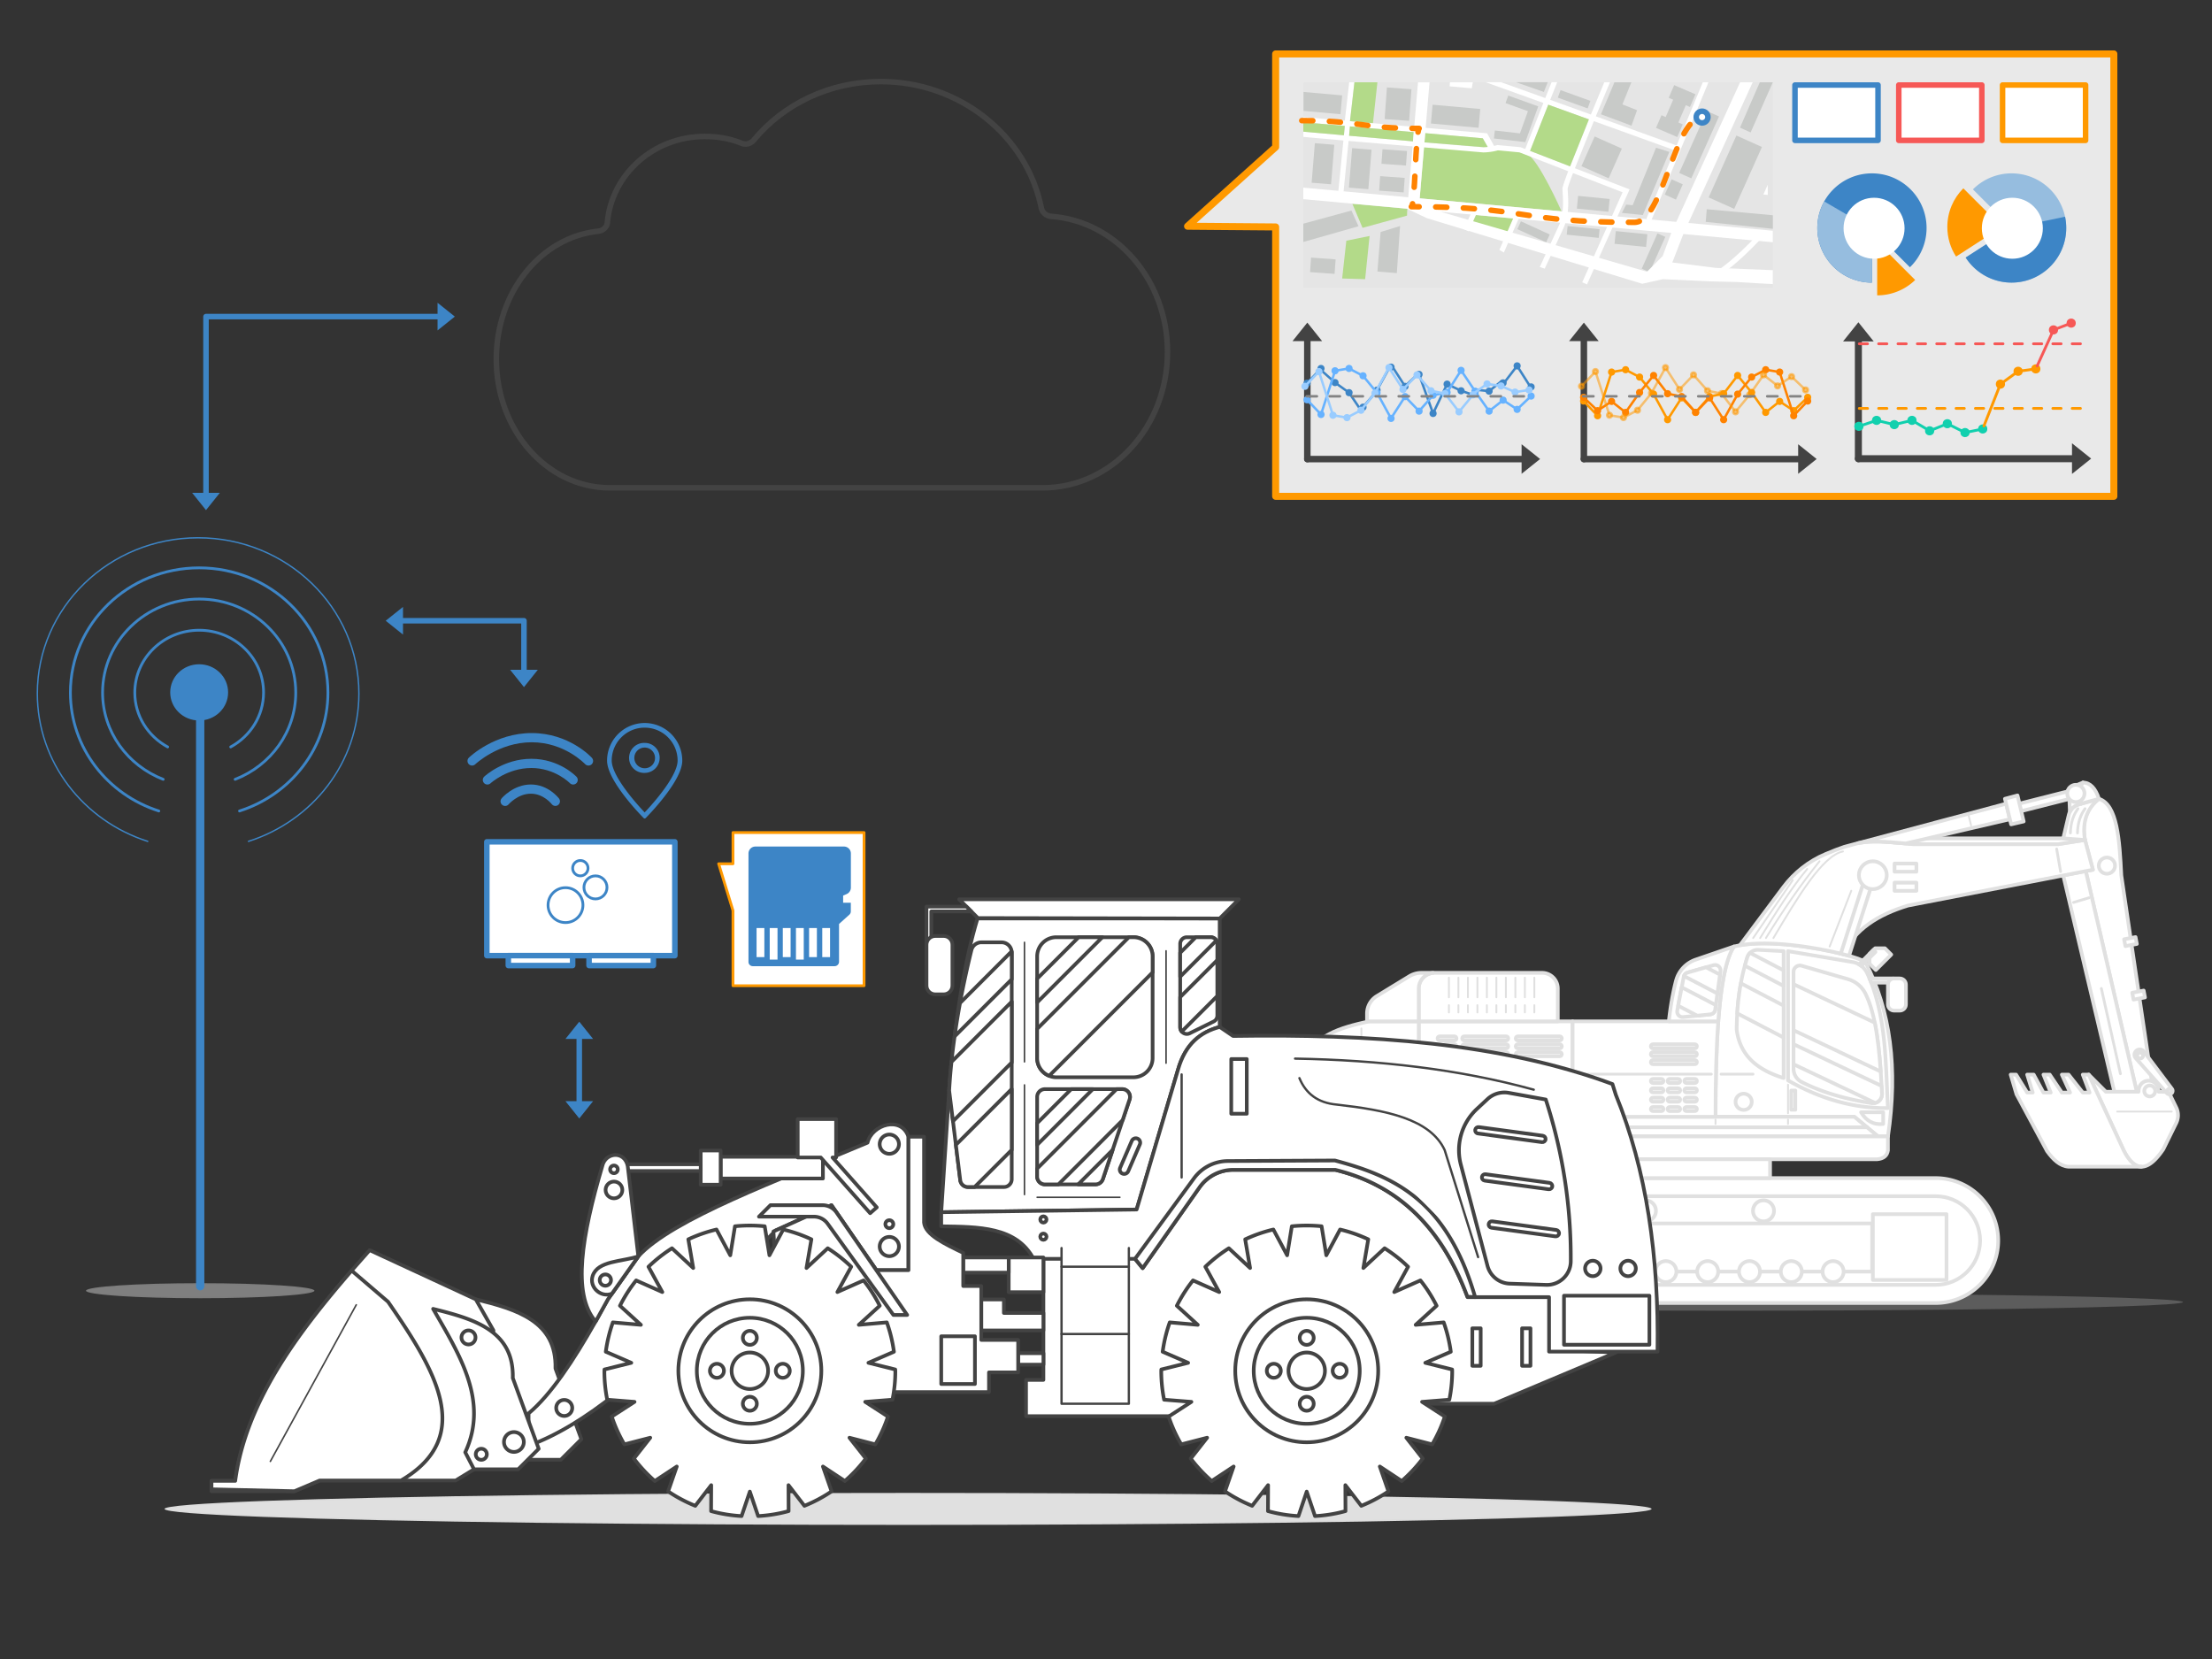 <svg xmlns="http://www.w3.org/2000/svg" xmlns:xlink="http://www.w3.org/1999/xlink" width="800" height="600" stroke="#000" stroke-linecap="round" stroke-linejoin="round" fill="#fff" fill-rule="evenodd"><rect width="100%" height="100%" fill="#333333" stroke="none"/><style><![CDATA[.B{stroke-linecap:butt}.C{stroke-opacity:.52}.D{stroke-miterlimit:10}.E{stroke-width:1.33}.F{fill:none}.G{stroke:#3d85c6}.H{fill:#3d85c6}.I{stroke:none}.J{fill-rule:nonzero}.K{stroke:#f90}.L{stroke-width:2}.M{stroke-width:.67}.N{stroke:#434343}.O{fill:#f90}.P{fill:#434343}.Q{stroke-width:.87}.R{fill:#b3da89}.S{fill:#c8cac8}.T{stroke-linejoin:miter}.U{stroke-width:2.35}.V{stroke:#f65856}.W{fill:#e0e0e0}.X{stroke-width:1.6}.Y{stroke-width:.83}.Z{stroke-width:.56}.a{stroke-width:2.54}.b{stroke-opacity:.02}.c{stroke-dasharray:3.697 4.621}]]></style><defs><path d="M0 0l4 5h-8z" id="A" class="I"/><path id="B" d="M597.8 379.15h15.17c.41 0 .74-.33.74-.74s-.33-.74-.74-.74H597.8c-.41 0-.74.33-.74.74s.33.74.74.74"/><path id="C" d="M548.93 376.29h15.17c.4 0 .74-.33.74-.74s-.34-.74-.74-.74h-15.17c-.41 0-.74.33-.74.74s.33.74.74.74"/><path id="D" d="M529.56 376.29h15.17c.41 0 .74-.33.74-.74s-.33-.74-.74-.74h-15.17c-.41 0-.74.33-.74.74s.33.74.74.74"/><path id="E" d="M524.79 382.01h1.23c.41 0 .74-.33.74-.74s-.33-.74-.74-.74h-1.23c-.41 0-.74.33-.74.74s.33.74.74.74"/><path id="F" d="M609.9 391.69h3.07c.41 0 .74-.33.74-.74s-.33-.74-.74-.74h-3.07c-.41 0-.74.33-.74.74s.33.74.74.74"/><path id="G" d="M634 437.92a3.8 3.8 0 1 0 7.6 0 3.8 3.8 0 1 0-7.6 0"/><path id="H" d="M378.48 441.03c0 .63-.5 1.14-1.13 1.14-.62 0-1.13-.51-1.13-1.14 0-.62.51-1.13 1.13-1.13.63 0 1.13.51 1.13 1.13"/><path id="I" d="M560.09 430.11l-23.14-3.12c-.64-.09-1.09-.68-1-1.32s.67-1.09 1.31-1l23.14 3.12c.64.09 1.09.68 1 1.32-.08.64-.67 1.08-1.31 1"/><path id="J" d="M578.86 458.76a2.8 2.8 0 0 1-2.8 2.79 2.8 2.8 0 0 1-2.79-2.79 2.8 2.8 0 0 1 2.79-2.8 2.8 2.8 0 0 1 2.8 2.8"/><path id="K" d="M498.45 495.76c0 14.28-11.57 25.86-25.85 25.86s-25.86-11.58-25.86-25.86 11.58-25.85 25.86-25.85 25.85 11.57 25.85 25.85"/><path id="L" d="M491.76 495.76c0 10.59-8.58 19.17-19.17 19.17s-19.17-8.58-19.17-19.17 8.58-19.17 19.17-19.17 19.17 8.58 19.17 19.17"/><path id="M" d="M475.13 483.85c0 1.4-1.14 2.54-2.54 2.54s-2.54-1.14-2.54-2.54 1.14-2.54 2.54-2.54 2.54 1.14 2.54 2.54"/><path id="N" d="M484.51 498.3c-1.4 0-2.54-1.14-2.54-2.54s1.14-2.54 2.54-2.54 2.54 1.14 2.54 2.54-1.14 2.54-2.54 2.54"/><path id="O" d="M470.05 507.68c0-1.4 1.14-2.54 2.54-2.54s2.54 1.14 2.54 2.54-1.14 2.54-2.54 2.54-2.54-1.14-2.54-2.54"/><path id="P" d="M460.69 493.22c1.4 0 2.54 1.14 2.54 2.54s-1.14 2.54-2.54 2.54-2.54-1.14-2.54-2.54 1.14-2.54 2.54-2.54"/><path id="Q" d="M325.12 413.8a3.5 3.5 0 0 1-3.49 3.49 3.5 3.5 0 0 1-3.48-3.49 3.5 3.5 0 0 1 3.48-3.48 3.5 3.5 0 0 1 3.49 3.48"/></defs><path d="M86.62 293.3c18.57-5.93 31.98-22.85 31.98-42.82 0-24.91-20.85-45.11-46.57-45.11s-46.57 20.2-46.57 45.11c0 19.97 13.41 36.89 31.98 42.82m27.6-11.44c12.84-5 21.92-17.15 21.92-31.38 0-18.68-15.64-33.83-34.93-33.83S37.1 231.8 37.1 250.48c0 14.23 9.08 26.38 21.92 31.38m24.41-11.72c7.09-3.87 11.89-11.22 11.89-19.66 0-12.46-10.43-22.55-23.29-22.55s-23.28 10.09-23.28 22.55c0 8.44 4.79 15.79 11.88 19.66" class="D F G"/><ellipse cx="72.41" cy="466.8" fill-opacity=".44" rx="41.31" ry="2.72" class="W b"/><g class="G"><g class="H"><path d="M62.56 250.41c0-5.08 4.22-9.17 9.47-9.17 5.24 0 9.47 4.09 9.47 9.17s-4.23 9.17-9.47 9.17c-5.25 0-9.47-4.09-9.47-9.17z" class="J L"/><path d="M72.4 253.2v211.97" stroke-width="3"/></g><path d="M89.86 304.29c23.19-7.41 39.94-28.53 39.94-53.47 0-31.1-26.04-56.32-58.15-56.32-32.12 0-58.15 25.22-58.15 56.32 0 24.94 16.75 46.06 39.93 53.47" stroke-width=".5" class="D F"/></g><g stroke="#e0e0e0"><ellipse cx="627" cy="470.91" fill-opacity=".24" rx="162.5" ry="3.12" class="I W"/><g class="J T"><g class="E"><path d="M513.11 379.48v28.23l55.05-.01h.6l-7.68-4.18-44.09-24.04z"/><path d="M620.45 403.91h50.22l8.55 7.09h3.58c3.66-24.48.94-45.51-8.16-63.07-.91-.71-3.87-1.75-8.01-2.81v-.01c-9.9-2.53-26.46-5.15-37.36-3.25-.75.13-1.48.28-2.18.46-2.91 4.35-4.68 13.98-5.65 27.07-.73 9.82-1.01 21.57-.99 34.52M759.12 288.9c6.65 2.13 7.43 14.81 8.08 27.71l11.69 78.87h-5.95l-18.59-80.43 2.58-.49-2.85-10.78c-1.37-6.55.69-11.53 5.04-14.88" class="B"/><path d="M754.35 315.05l-8.15 1.58 18.63 78.84h8.11z"/><path d="M755.42 388.65l12.69 27.5c1.95 3.85 4.08 5.78 6.37 5.8 2.45.03 5.08-2.1 7.91-6.31l4.66-9.46c.43-.88.66-1.85.66-2.83 0-.97-.22-1.93-.64-2.8l-2.75-5.65-3.63-.06c0-5.32-7.26-5.32-7.26 0h-11.82zm-24.49-95.28l18.6-4.71-.69-2.71-18.6 4.72zM646.66 344v46.74c11.67 6.68 23.7 10.13 36.14 10.02-.89-16.69-.52-33.72-7.49-48.73a7.3 7.3 0 0 0-2.11-2.66c-.28-.23-.57-.42-.87-.59a6.9 6.9 0 0 0-2.4-.86z"/><path d="M525.42 471.25H700.1a22.6 22.6 0 0 0 22.58-22.59 22.6 22.6 0 0 0-22.58-22.58H525.42a22.6 22.6 0 0 0-22.58 22.58 22.6 22.6 0 0 0 22.58 22.59" class="B"/><path d="M700.1 464.69c8.84 0 16.03-7.19 16.03-16.03s-7.19-16.03-16.03-16.03H525.42c-8.84 0-16.03 7.19-16.03 16.03s7.19 16.03 16.03 16.03z"/><path d="M648.66 351.5v34.99a5.4 5.4 0 0 0 2.93 4.83c7.53 3.84 16.08 6.21 25.26 7.64.46.08.91.05 1.32-.06a3.3 3.3 0 0 0 2.48-3.39l-.15-2.77-.31-5.19c-.46-6.47-1.09-12.48-2.16-17.68-.83-4.07-1.92-7.63-3.4-10.57-1.27-2.53-3.59-4.39-6.31-5.18l-16.69-4.83a2.3 2.3 0 0 0-2.97 2.21m-20.57 20.88c1.26 9.81 7.98 14.7 16.98 17.51V344l-9.2-.47a4 4 0 0 0-2.93 1.1 3.9 3.9 0 0 0-.99 1.58c-.32 1-.62 2.01-.89 3.05-.58 2.05-1.06 4.17-1.45 6.37-.65 3.45-1.08 7.08-1.31 10.87-.12 1.92-.18 3.87-.21 5.88" class="B"/><path d="M676.74 355.38h8v-1.51h-8.61z"/><path d="M685.02 365.5h2.05c1.23 0 2.23-1 2.23-2.22v-7.19c0-1.23-1-2.22-2.23-2.22h-2.05c-1.22 0-2.22.99-2.22 2.22v7.19c0 1.22 1 2.22 2.22 2.22" class="B"/><path d="M683.99 345.24l-2.28-2.28h-3.54l-2.04 2.04v3.54l2.28 2.28z"/><path d="M672.33 348.78a7 7 0 0 1 .87.59l5.09-5.09-.73-.73z"/></g><path d="M646.66 392.28v10.34" class="D M"/><g class="E"><path d="M647.83 401.35h1.47v-6.94h-1.47z"/><path d="M627.68 398.49c0 1.62 1.31 2.93 2.94 2.93 1.62 0 2.93-1.31 2.93-2.93 0-1.63-1.31-2.94-2.93-2.94-1.63 0-2.94 1.31-2.94 2.94" class="B"/><path d="M561.8 403.91l6.96 3.79h106.48l-4.57-3.79h-50.22zm119.28-1.65v4.23c-3.82.39-6.28-1.33-8-4.23z"/><path d="M675.23 407.7l3.99 3.3H513.11v-3.29z"/></g><path d="M646.66 404.91v1.6m-26.22-1.6v1.6m-51.68-1.6v1.6" class="D M"/><g class="E"><path d="M513.11 379.48V369.4h55.65v34.51h-6.96l-44.81-24.43z"/><path d="M568.76 369.39v34.51h51.69c-.02-12.94.26-24.7.99-34.51z"/></g><path d="M634 388.48h-11.56m-3.5 0h-48.07m-4.15 0h-29.57" class="D"/><g class="E"><g class="B"><use xlink:href="#B"/><use xlink:href="#B" y="2.86"/><use xlink:href="#B" y="5.73"/><use xlink:href="#C"/><use xlink:href="#C" y="2.86"/><use xlink:href="#C" y="5.72"/><use xlink:href="#D"/><use xlink:href="#D" y="2.86"/><use xlink:href="#D" y="5.72"/><path d="M520.65 376.29h5.37c.41 0 .74-.33.74-.74s-.33-.74-.74-.74h-5.37c-.41 0-.74.33-.74.74s.33.74.74.74m2.07 2.86h3.3c.41 0 .74-.33.74-.74s-.33-.74-.74-.74h-3.3c-.41 0-.74.33-.74.74s.33.74.74.74"/><use xlink:href="#E"/><use xlink:href="#E" x="-6.47" y="5.64"/><use xlink:href="#E" x="-6.47" y="8.78"/><use xlink:href="#E" x="-6.47" y="11.91"/><use xlink:href="#E" x="-6.47" y="15.05"/><use xlink:href="#E" x="-6.47" y="18.19"/><use xlink:href="#E" x="-6.47" y="21.33"/><use xlink:href="#E" x="-2.39" y="8.78"/><use xlink:href="#E" x="-2.39" y="11.91"/><use xlink:href="#E" x="-2.39" y="15.05"/><use xlink:href="#E" x="-2.39" y="18.19"/><use xlink:href="#E" x="-2.39" y="21.33"/><use xlink:href="#E" x="1.7" y="11.91"/><use xlink:href="#E" x="1.7" y="15.05"/><use xlink:href="#E" x="1.7" y="18.19"/><use xlink:href="#E" x="1.7" y="21.33"/><use xlink:href="#E" x="5.79" y="11.91"/><use xlink:href="#E" x="5.79" y="15.05"/><use xlink:href="#E" x="5.79" y="18.19"/><use xlink:href="#E" x="5.79" y="21.33"/><use xlink:href="#E" x="9.88" y="15.05"/><use xlink:href="#E" x="9.88" y="18.19"/><use xlink:href="#E" x="9.88" y="21.33"/><use xlink:href="#E" x="13.96" y="18.19"/><use xlink:href="#E" x="13.96" y="21.33"/><use xlink:href="#E" x="18.05" y="21.33"/><use xlink:href="#F"/><use xlink:href="#F" x="-6.05"/><use xlink:href="#F" x="-12.1"/><use xlink:href="#F" y="3.38"/><use xlink:href="#F" x="-6.05" y="3.38"/><use xlink:href="#F" x="-12.1" y="3.38"/><use xlink:href="#F" y="6.77"/><use xlink:href="#F" x="-6.05" y="6.77"/><use xlink:href="#F" x="-12.1" y="6.77"/><use xlink:href="#F" y="10.15"/><use xlink:href="#F" x="-6.05" y="10.15"/><use xlink:href="#F" x="-12.1" y="10.15"/><path d="M603.56 369.4h17.88c.97-13.1 2.74-22.73 5.66-27.08l-13.81 4.74a11.1 11.1 0 0 0-7.15 7.68c-1.18 4.53-2.01 9.45-2.58 14.66"/><path d="M608.74 367.83l5.09-.49 4.72-.48c.91-.09 1.65-.8 1.77-1.71l.23-1.64.58-4.19.94-6.83.17-1.25c.2-1.42-1.13-2.58-2.5-2.18l-2.73.79-6.66 1.9c-.62.19-1.11.65-1.34 1.25l-.07.29-.72 3.79-1.29 6.65-.33 1.75c-.25 1.31.82 2.48 2.14 2.35"/></g><path d="M682.8 411v5.04c-.27 1.87-1.48 3.03-3.99 3.23H470.16c-3.17-.82-2.86-4.02-1.01-8.27h43.96z"/><g class="B"><path d="M471.61 384.52c5.96-4.29 12.66-6.64 20.25-6.54h21.25v-8.59h-18.04c-10.35 2.3-20.3 5.03-23.46 15.13"/><path d="M469.15 411.01h43.96v-33.03h-21.25c-7.59-.1-14.28 2.26-20.25 6.55-2.08 9.76-3.26 18.86-2.46 26.48"/></g></g><path d="M492.36 382.45v26.38m0-36.88v4.35" class="D M"/><g class="E"><path d="M513.11 357.56v11.84h50.29v-11.84a5.7 5.7 0 0 0-5.71-5.72h-38.87a4.9 4.9 0 0 0-.54.03 5.7 5.7 0 0 0-5.17 5.69" class="B"/><path d="M497.97 360.23a7.4 7.4 0 0 0-3.57 6.35v2.96l.66-.14h18.05v-11.84a5.7 5.7 0 0 1 5.17-5.69l.01-.03h-4.17a8.5 8.5 0 0 0-4.45 1.25z"/></g><path d="M554.92 353.59v7.1m-3.43-7.1v7.1m-3.44-7.1v7.1m-3.43-7.1v7.1m-3.43-7.1v7.1m-3.44-7.1v7.1m-3.43-7.1v7.1m-3.43-7.1v7.1m-3.44-7.1v7.1m-3.43-7.1v7.1m30.9 2.85v2.61m-3.43-2.61v2.61m-3.44-2.61v2.61m-3.43-2.61v2.61m-3.43-2.61v2.61m-3.44-2.61v2.61m-3.43-2.61v2.61m-3.43-2.61v2.61m-3.44-2.61v2.61m-3.43-2.61v2.61" class="D M"/><g class="E"><path d="M629.27 341.86c10.9-1.89 27.46.72 37.36 3.25 4.08-8.94 12.51-14.27 23.39-17.6l66.9-12.96-2.85-10.77-9.67 1.52h-52.38l-2.8-.26c-7.94-.74-12.45-1.01-17.23-.1l-4.9 1.31h-.02c-2.02.67-4.24 1.54-6.87 2.65-6.04 2.55-11.3 6.69-15.23 11.94z"/><path d="M680.67 304.36l11.11.94h52.62l9.67-1.52-7.87-.58h-53.9z"/><path d="M671.99 304.95c4.78-.92 9.29-.65 17.23.1l37.67-8.76-1.36-5.62z"/><path d="M725.11 288.89l.43 1.78 1.36 5.62.45 1.85 4.54-1.05-2.23-9.41z"/></g><g class="D"><g class="M"><path d="M712.03 295.13l.85 3.39m-46.34 9.42c-7.33 1.41-16.44 16.59-25.16 31.31m16.67-27.76c-6.73 8.39-13.18 17.68-19.38 27.76"/><path d="M653.61 314.27c-5.49 6.58-11.1 15.31-17.03 24.98m11.78-20.9l-14.31 20.9"/></g><path d="M743.82 307.05l1.42 8.18"/><path d="M669.54 322.16l-7.82 20.16" class="M"/></g><path d="M685.19 322.17h7.9v-2.95h-7.9zm0-6.91h7.9v-2.95h-7.9zm68.88-11.47c-1.01-6.05.4-11.12 5.05-14.89l-6.53 1.82-.71.2a5.2 5.2 0 0 0-3.28 2.71v.01c-.17.34-.31.72-.4 1.1l-2 8.46z" class="E"/><path d="M755.57 324.68l-5.64 1.69m10.05 31.12l6.9 30.84" class="D"/><g class="B E"><path d="M759.05 313.07c0 1.62 1.32 2.94 2.94 2.94s2.94-1.32 2.94-2.94-1.32-2.94-2.94-2.94-2.94 1.32-2.94 2.94m-10.67-25.19l.22 5.74c.65-1.31 1.83-2.3 3.27-2.71l.72-.2.06-.05.7-7.65-2.47 1c-1.56.64-2.56 2.19-2.5 3.87"/><path d="M759.11 288.9l-6.45 1.77c-1.12-3.15-.89-5.71.69-7.66 2.62.05 4.51 2.1 5.76 5.89"/><path d="M747.64 286.96c0 1.72 1.4 3.12 3.13 3.12 1.72 0 3.12-1.4 3.12-3.12 0-1.73-1.4-3.13-3.12-3.13-1.73 0-3.13 1.4-3.13 3.13"/></g><path d="M754.08 292.47c-1.65 2.25-2.65 5.09-2.73 8.78m.17-8.78c-1.65 2.25-2.65 5.09-2.73 8.78" class="D"/><g class="E"><path d="M768.68 342.18l4.14-.79-.47-2.48-4.14.79zm2.94 19.34l4.14-.79-.47-2.48-4.14.79z"/><g class="B"><path d="M772.45 382.74l11.2 12.6c.43.49 1.18.54 1.68.12.49-.41.58-1.14.19-1.66l-10.15-13.49a1.9 1.9 0 0 0-2.73-.31c-.83.7-.91 1.94-.19 2.74"/><path d="M772.94 381.75c0 .59.48 1.07 1.07 1.07s1.07-.48 1.07-1.07-.48-1.07-1.07-1.07-1.07.48-1.07 1.07m10.91 12.82c0 .44.35.8.79.8a.8.8 0 0 0 .8-.8.8.8 0 0 0-.8-.79c-.44 0-.79.36-.79.79m-8.34 0c0 1.09.89 1.98 1.98 1.98s1.98-.89 1.98-1.98-.89-1.98-1.98-1.98-1.98.89-1.98 1.98"/></g></g><path d="M785.44 402.02h-19.73" class="D M"/><g class="E"><path d="M727.19 388.65l2.1 7.11 11.05 20.55c2.22 3.09 4.68 5.41 7.76 5.64h26.38c-2.29-.02-4.42-1.95-6.37-5.8l-12.69-27.5h-2.15l2.45 6.49h-2.45l-5.13-6.49h-2.45l2.98 6.49h-2.98l-4.37-6.49h-2.28l2.63 6.49h-2.63l-3.52-6.49h-2.36l2.01 6.49h-2.01l-4.01-6.49zm-144.67 37.42h57.65v-6.8h-57.65z"/><g class="B"><path d="M516.89 449.37c0 6.4 5.18 11.58 11.57 11.58a11.6 11.6 0 0 0 11.58-11.58c0-6.39-5.18-11.57-11.58-11.57-6.39 0-11.57 5.18-11.57 11.57"/><path d="M519.81 449.37c0 4.78 3.88 8.66 8.65 8.66 4.78 0 8.66-3.88 8.66-8.66 0-4.77-3.88-8.65-8.66-8.65-4.77 0-8.65 3.88-8.65 8.65"/><use xlink:href="#G"/><use xlink:href="#G" x="-42.7"/></g><path d="M677.34 462.91h26.63v-23.79h-26.63zm-133.88-3.02h133.63v-17.42H543.46z"/><g class="B"><use xlink:href="#G" x="25.17" y="21.97"/><use xlink:href="#G" x="10.05" y="21.97"/><use xlink:href="#G" x="-5.07" y="21.97"/><use xlink:href="#G" x="-20.19" y="21.97"/><use xlink:href="#G" x="-35.31" y="21.97"/><use xlink:href="#G" x="-50.43" y="21.97"/><use xlink:href="#G" x="-65.55" y="21.97"/><use xlink:href="#G" x="-80.67" y="21.97"/></g><path d="M665.75 344.89l2.98.79 8.94-27.96-2.93-.94z"/><path d="M672.3 316.52c0 2.78 2.25 5.04 5.03 5.04s5.04-2.26 5.04-5.04-2.26-5.03-5.04-5.03-5.03 2.25-5.03 5.03" class="B"/><path d="M648.66 355.94v16.66l31.53 14.94c-.46-6.47-1.09-12.48-2.16-17.68zm0 21.7v7.26l29.51 14c1.47-.38 2.57-1.76 2.48-3.4l-.15-2.76z"/><path d="M631.05 349.26l14.01 7.31v-5.62l-12.13-6.32c-.45.44-.78.97-.98 1.58l-.9 3.05m-2.75 17.24l16.77 8.74V363.7l-15.46-8.07a85.5 85.5 0 0 0-1.31 10.87" class="B"/><path d="M606.93 363.73l6.89 3.6 4.73-.47a2 2 0 0 0 1.77-1.71l.22-1.65-12.33-6.43z"/><path d="M609.01 352.99l12.12 6.33.93-6.84-5.06-2.64-6.66 1.91c-.62.18-1.11.65-1.33 1.24" class="B"/></g></g></g><g transform="translate(209.5 369.5)" class="G"><path d="M0 5.63v23.75" class="F L"/><g class="H X"><use transform="matrix(1.25 0 0 1.25 0 0)" xlink:href="#A"/><use transform="matrix(-1.25 0 0 -1.25 0 70)" xlink:href="#A" y="28"/></g></g><ellipse cx="328.41" cy="545.72" rx="268.91" ry="5.79" class="W b"/><g class="N T"><g class="J"><g class="E"><path d="M441.12 332.18v39.23c-6.92 1.83-12.44 6.14-15.08 15.46l-14.96 50.57-70.67.97 2.86-43.98c2.21-26.58 5.64-46.96 10.26-62.25zm143.25 156.98l-43.99 18.51h-37.71v4.51H371.08v-13.12h6.28v-47.7h36.04l24.59-35.47h47.68l28.1 10.53 24.58 42.51h24.39v19.23z"/><g class="B"><path d="M599.46 488.83h-39.22v-19.7h-29.48c-.01-.05-.04-.1-.06-.15-9.97-26.73-26.58-40.73-47.79-45.89h-36.88c-4.87 0-9.43 2.37-12.23 6.36l-20.54 29.2-2.76-3.37h-36.69c-6.25-11.7-19.94-11.56-33.4-11.77v-5.1l70.67-.97 14.96-50.57c2.64-9.33 8.16-13.63 15.09-15.46l4.82 3.27c49.45-.78 96.64 2.4 137.21 17.38l1.21 3.85c11.1 27.16 15.63 58.45 15.09 92.92m-427.39-18.92c6.91 17.5 20.2 33.37 11.62 51.87l3.17 6.15h15.98l7.42-7.42-9.37-25.59c.44-17.07-13.86-21.33-28.82-25.01"/><path d="M328.56 411.12v48.25h-11.62l-16.23-23.5-20.15 9.12-57.33 58.67c-11.27 9.04-21.98 15.55-32.07 19.22v-11.69c8.1-6.78 16.18-19.02 24.26-33.28l.06-.09 4.39-7.92 10.99-15.54c12.34-13.5 50.31-27.33 82.89-41.1 1.62-6.59 12.19-9.83 14.81-2.14"/></g><path d="M178.47 481.18l-7.03 50.22-6.66 4.05h-49.19l-9.11 3.87H76.49v-3.73h8.58c3.73-27.84 21.51-52.3 42.11-76.06l6.51-7.39 38.38 17.77zm119.15-54.96h-36.98v-7.85h36.98z"/><path d="M260.63 428.47h-7.21v-12.36h7.21z"/><path d="M253.42 423.51h-27.19v-2.43h27.19z"/></g><g class="D Y"><path d="M383.92 451.37v56.31h24.35v-56.31"/><path d="M383.92 458.12h24.35m-24.35 24.34h24.35"/></g><path d="M535.51 493.96h-3.02V480.4h3.02zm18 0h-3.03V480.4h3.03zm-102.6-91.16h-5.61v-19.78h5.61z" class="E"/><path d="M427.35 388.58v37.27" class="D Y"/><g class="E"><g class="B"><use xlink:href="#H"/><use xlink:href="#H" y="6.23"/></g><path d="M596.53 486.35h-30.89v-17.74h30.89z"/><g class="B"><path d="M533.51 469.12l-2.8-.15c-9.97-26.73-26.58-40.73-47.8-45.89h-36.88c-4.87 0-9.43 2.37-12.23 6.36l-20.54 29.2-2.76-3.37 21.31-29.1c2.86-3.91 7.41-6.24 12.26-6.26l38.71-.2c20.66 5.53 40.37 13.78 50.73 49.41m4.47-71.62l-3.81 3.54a20.4 20.4 0 0 0-5.85 20.14l9.66 36.65c.98 3.68 4.25 6.3 8.06 6.42l13.13.44a8.6 8.6 0 0 0 8.92-8.45 185 185 0 0 0-9.04-58.58l-13.34-2.41a9 9 0 0 0-7.73 2.25"/><path d="M557.66 413.07l-23.14-3.13c-.64-.08-1.09-.67-1-1.31s.68-1.09 1.31-1l23.14 3.12c.64.09 1.09.68 1.01 1.32-.09.64-.68 1.08-1.32 1"/><use xlink:href="#I"/><use xlink:href="#I" x="2.44" y="17.04"/></g></g><path d="M469.95 389.92c2.29 5.5 6.55 8.96 13.57 9.58 17.57 1.99 33.68 5.08 38.95 16.4l12.11 38.75m-66.21-71.79c30.47.53 59.47 3.85 86.34 11.24" class="D Y"/><g class="B E"><use xlink:href="#J"/><use xlink:href="#J" x="12.76"/><path d="M365.91 344.51v81.95c0 1.58-1.27 2.84-2.82 2.84H350.1c-1.43 0-2.64-1.07-2.81-2.49l-1.58-12.76-1.05-8.54-1.38-11.1a214.6 214.6 0 0 1 .84-10.36 227.7 227.7 0 0 1 1.13-9.23c.54-4.01 1.21-8.03 1.94-12.06a351.9 351.9 0 0 1 4.14-19.13 3.7 3.7 0 0 1 3.6-2.82h7.28c1.9 0 3.47 1.42 3.66 3.28.04.13.04.28.04.42m50.95 1.4v36.75c0 3.83-3.12 6.95-6.95 6.95h-27.86a6.5 6.5 0 0 1-2.6-.52 6.9 6.9 0 0 1-4.35-6.43v-36.75c0-3.85 3.1-6.95 6.95-6.95h27.86c3.83 0 6.95 3.1 6.95 6.95m-8.33 51.71l-2.51 7.49-3.62 10.78-3.52 10.52c-.39 1.15-1.46 1.94-2.69 1.94h-18.27c-1.55 0-2.82-1.27-2.82-2.84v-28.79c0-1.55 1.27-2.82 2.82-2.82h27.93c1.93 0 3.29 1.9 2.68 3.72m31.73-56.25v25.93a2.4 2.4 0 0 1-1.36 2.16l-8.58 4.23c-1.07.54-2.24.19-2.93-.61-.35-.4-.56-.94-.56-1.55v-30.16c0-1.34 1.09-2.41 2.42-2.41h8.6c.88 0 1.64.48 2.07 1.19.23.36.34.79.34 1.22"/></g><path d="M370.51 340.81v43.22m0 8.35v39.65m4.59.99h29.91" class="D Z"/><path d="M405.94 424.44h0c-.81-.34-1.18-1.28-.83-2.09l4.21-9.72c.35-.81 1.28-1.18 2.09-.83s1.18 1.29.83 2.09l-4.21 9.73a1.6 1.6 0 0 1-2.09.82" class="B E"/><path d="M421.72 343.88v40.63" class="D Z"/><g class="E"><path d="M448.06 325.25l-6.93 6.93-87.45-.15-2.4-2.4-1.75-1.74-2.64-2.64z"/><path d="M351.28 329.63h-14.47v18.92h-1.74v-20.66h14.45z"/><path d="M341.29 359.62h-3.04c-1.75 0-3.17-1.42-3.17-3.16v-14.78c0-1.75 1.42-3.17 3.17-3.17h3.04c1.75 0 3.17 1.42 3.17 3.17v14.78c0 1.74-1.42 3.16-3.17 3.16" class="B"/><path d="M354.88 469.98h8.19v4.87h14.29v6.32h-22.48zm22.49 23.56h-9.14v-4.14h9.14zm-.01-26.2h-12.55v-12.55h12.55z"/><path d="M364.81 460.27h-16.45v-5.48h16.45z"/><path d="M328.57 411.12v48.25h-11.62l-16.24-23.49-20.99 9.49.85 13.5 38.25 44.6h38.86v-7.13h10.55V484.6h-13.34v-19.49h-6.53v-11.99c-6.77-3.28-13.73-6.53-14.17-10.95v-31.05z"/><path d="M352.6 500.54h-12.19v-17.26h12.19z"/><g class="B"><path d="M525.21 495.84c0-.18-.03-.36-.03-.55l-9.7-2.41 9.22-4a52.3 52.3 0 0 0-2.57-10.62l-10.13.88 7.57-6.9c-1.64-3.26-3.59-6.33-5.85-9.16l-9.47 4.21 5-9.15a53 53 0 0 0-8.49-6.69l-7.68 7.14 1.77-10.37a52.5 52.5 0 0 0-10.19-3.55l-4.98 9.32-1.71-10.49c-1.76-.18-3.56-.27-5.38-.27-1.81 0-3.61.09-5.38.27l-1.7 10.49-4.98-9.32a52.5 52.5 0 0 0-10.19 3.55l1.77 10.37-7.68-7.14a53.5 53.5 0 0 0-8.5 6.69l5.01 9.15-9.47-4.21c-2.26 2.83-4.21 5.9-5.85 9.16l7.57 6.9-10.14-.88c-1.2 3.4-2.07 6.95-2.56 10.62l9.22 4-9.7 2.41c-.01.19-.03.37-.03.55 0 3.56.36 7.02 1.03 10.38l9.87.78-8.23 5.32c1.17 3.54 2.71 6.9 4.56 10.06l9.36-2.41-5.92 7.54a53 53 0 0 0 7.58 8.12l7.93-5.24-3.12 8.98c3.05 2.08 6.35 3.82 9.82 5.23l5.76-7.47-.04 9.38c3.54.98 7.23 1.58 11.02 1.8l2.99-8.85 3 8.85c3.79-.22 7.48-.82 11.02-1.8l-.04-9.38 5.76 7.47c3.47-1.41 6.76-3.15 9.82-5.23l-3.12-8.98 7.93 5.24a53 53 0 0 0 7.58-8.12l-5.92-7.54 9.35 2.41c1.86-3.16 3.4-6.52 4.57-10.06l-8.23-5.32 9.86-.78a52.2 52.2 0 0 0 1.04-10.38"/><use xlink:href="#K"/><use xlink:href="#L"/><path d="M479.19 495.76a6.6 6.6 0 0 1-6.59 6.6 6.6 6.6 0 0 1 0-13.2 6.6 6.6 0 0 1 6.59 6.6"/><use xlink:href="#M"/><use xlink:href="#N"/><use xlink:href="#O"/><use xlink:href="#P"/></g><path d="M328.09 475.57l-25.56-37.06a6.1 6.1 0 0 0-5.03-2.64h-18.86l-4.15 4.15h19.88a6.1 6.1 0 0 1 4.95 2.54l23.79 33.01zm-10.99-38.91l-2.4 2.11-17.87-20.15h-8.32v-13.88h13.88v13.88h-1.29z"/><g class="B"><path d="M323.81 495.84c0-.18-.03-.36-.03-.55l-9.7-2.41 9.22-4a52.3 52.3 0 0 0-2.57-10.62l-10.13.88 7.57-6.9c-1.64-3.26-3.59-6.33-5.85-9.16l-9.47 4.21 5-9.15a53 53 0 0 0-8.49-6.69l-7.68 7.14 1.77-10.37a52.5 52.5 0 0 0-10.19-3.55l-4.98 9.32-1.71-10.49c-1.76-.18-3.56-.27-5.38-.27-1.81 0-3.61.09-5.38.27l-1.7 10.49-4.98-9.32a52.5 52.5 0 0 0-10.19 3.55l1.77 10.37-7.68-7.14a53.5 53.5 0 0 0-8.5 6.69l5.01 9.15-9.47-4.21c-2.26 2.83-4.21 5.9-5.85 9.16l7.57 6.9-10.14-.88c-1.2 3.4-2.07 6.95-2.56 10.62l9.22 4-9.7 2.41c-.01.19-.03.37-.03.55 0 3.56.36 7.02 1.03 10.38l9.87.78-8.23 5.32c1.17 3.54 2.71 6.9 4.56 10.06l9.36-2.41-5.92 7.54c2.24 2.96 4.77 5.69 7.57 8.12l7.94-5.24-3.12 8.98c3.05 2.08 6.35 3.82 9.82 5.23l5.76-7.47-.04 9.38c3.54.98 7.23 1.58 11.02 1.8l2.99-8.85 3 8.85c3.79-.22 7.48-.82 11.02-1.8l-.04-9.38 5.76 7.47c3.47-1.41 6.76-3.15 9.82-5.23l-3.12-8.98 7.93 5.24a53 53 0 0 0 7.58-8.12l-5.92-7.54 9.35 2.41c1.86-3.16 3.4-6.52 4.57-10.06l-8.23-5.32 9.86-.78a52.2 52.2 0 0 0 1.04-10.38"/><use xlink:href="#K" x="-201.4"/><use xlink:href="#L" x="-201.4"/><path d="M277.79 495.76a6.6 6.6 0 1 1-13.2 0 6.6 6.6 0 0 1 13.2 0"/><use xlink:href="#M" x="-201.4"/><use xlink:href="#N" x="-201.41"/><use xlink:href="#O" x="-201.4"/><use xlink:href="#P" x="-201.41"/><use xlink:href="#Q"/><use xlink:href="#Q" y="37.02"/><path d="M323.08 442.74c0 .79-.65 1.44-1.44 1.44-.8 0-1.44-.65-1.44-1.44 0-.8.64-1.44 1.44-1.44.79 0 1.44.64 1.44 1.44"/></g><path d="M230.86 454.36l-10.99 15.54-4.39 7.92-.06.09c-8.62-9.79-4.96-31.23 2.4-56.16 1.13-5.1 8.12-5.67 9.21 0z"/><path d="M225.08 430.36c0 1.67-1.36 3.03-3.03 3.03s-3.03-1.36-3.03-3.03 1.36-3.03 3.03-3.03 3.03 1.36 3.03 3.03m-1.65-7.45c0 .77-.62 1.39-1.39 1.39s-1.39-.62-1.39-1.39.62-1.39 1.39-1.39 1.39.62 1.39 1.39" class="B"/><path d="M230.87 454.36c-5.91 2.01-14.7 1.52-16.53 7.08-1.34 4.07 2.89 7.96 6.9 6.46l.07-.03z"/><g class="B"><path d="M220.98 462.96c0 1.13-.91 2.04-2.04 2.04s-2.04-.91-2.04-2.04.91-2.04 2.04-2.04 2.04.91 2.04 2.04m-14.02 46.24a2.9 2.9 0 1 1-5.8 0 2.9 2.9 0 1 1 5.8 0m-50.32-35.83c9.65 16.73 20.2 33.37 11.62 51.87l3.17 6.15h15.98l7.42-7.42-9.37-25.59c.44-17.07-13.86-21.33-28.82-25.01"/><path d="M189.45 521.52a3.6 3.6 0 0 1-3.59 3.59 3.6 3.6 0 0 1-3.59-3.59 3.6 3.6 0 0 1 3.59-3.59 3.6 3.6 0 0 1 3.59 3.59m-17.48-37.81c0 1.4-1.13 2.53-2.53 2.53s-2.54-1.13-2.54-2.53 1.14-2.54 2.54-2.54 2.53 1.14 2.53 2.54m4.1 42.25a2 2 0 1 1-4 0 2 2 0 1 1 4 0m-31.05 9.49h-29.43l-9.11 3.87-29.99-.69v-3.05h8.58c3.73-27.84 21.51-52.29 42.11-76.05l13.15 11.26c16.94 24.53 31.9 48.68 4.69 64.66"/></g></g><path d="M128.85 471.9l-31.08 56.64" class="D Z"/><g class="E"><path d="M365.91 344.51v9.66l-20.65 20.65a267 267 0 0 1 1.94-12.05l18.67-18.68a1.5 1.5 0 0 1 .04.42" class="B"/><path d="M365.91 362.27v21.99l-21.25 21.25-1.38-11.09a215 215 0 0 1 .84-10.37zm-.01 31.59v22.03l-13.41 13.41h-2.39c-1.44 0-2.65-1.07-2.82-2.49l-1.57-12.76zm32.78-54.9l-23.58 23.58v-8.58l15-15z"/><path d="M416.86 345.91v5.77l-37.41 37.41a6.9 6.9 0 0 1-4.35-6.43v-10.54l33.16-33.16h1.65c3.83 0 6.95 3.1 6.95 6.95" class="B"/><path d="M395.24 393.9l-20.14 20.15v-7.83l12.32-12.32zm7.16 21.99l-3.52 10.52c-.39 1.15-1.46 1.93-2.69 1.93h-6.24z"/><path d="M408.53 397.62l-2.51 7.49-23.22 23.24h-4.88c-1.55 0-2.82-1.27-2.82-2.84v-2.87l28.72-28.74h2.03c1.93 0 3.29 1.9 2.68 3.72m31.39-57.47l-13.09 13.08v-8.64l5.63-5.63h5.39a2.4 2.4 0 0 1 2.07 1.19" class="B"/><path d="M440.26 347.21v12.99l-12.87 12.87c-.35-.4-.56-.94-.56-1.55v-10.9z"/></g></g><path d="M219.69 80.42c-.15 1.66-1.54 3.01-3.26 3.19-20.88 2.16-36.93 22.07-36.93 46.31 0 25.69 18.38 46.5 41.03 46.5h156.59c24.91 0 45.12-22 45.12-49.14 0-26.01-18.56-47.3-42.03-49.03-1.8-.13-3.26-1.35-3.6-3.05-5.24-26.09-29.44-45.7-58.05-45.7-18.59 0-35.15 8.15-45.91 21.12-1.05 1.28-2.81 1.85-4.36 1.22-4.15-1.68-8.51-2.49-13.4-2.49-18.49 0-33.65 13.66-35.23 31.08z" class="F L"/></g><g transform="translate(139.5 224.5)" class="G"><path d="M50 18.38V0H5.63" class="F L"/><g class="H X"><use transform="matrix(-1.25 0 0 -1.25 100 48)" x="40" xlink:href="#A" y="19.2"/><use transform="matrix(0 -1.25 1.25 0 0 0)" xlink:href="#A"/></g></g><g transform="translate(74.5 114.5)" class="G"><path d="M84.38 0H0v64.38" class="F L"/><g class="H X"><use transform="matrix(0 1.25 -1.25 0 90 -90)" x="72" xlink:href="#A"/><use transform="matrix(-1.25 0 0 -1.25 0 140)" xlink:href="#A" y="56"/></g></g><path d="M265.09 356.5h47.41v-55.4h-47.41v11.29h-5.19l5.19 16.93v27.18" class="K"/><path d="M272.26 349.43h29.58c.89 0 1.61-.72 1.61-1.61v-13.66l3.72-3.34a1.6 1.6 0 0 0 .54-1.21v-3.13h-2.78v-2.58l1.28-.55c.92-.41 1.52-1.32 1.52-2.33v-12.35a2.5 2.5 0 0 0-2.51-2.51h-32.01a2.5 2.5 0 0 0-2.51 2.51v39.17c-.04.87.68 1.59 1.56 1.59zm25.12-13.79h2.82v10.52h-2.82v-10.52zm-4.76 0h2.82v10.52h-2.82v-10.52zm-4.75 0h2.82v11.42h-2.82v-11.42zm-4.76 0h2.82v10.52h-2.82v-10.52zm-4.73 0h2.82v11.42h-2.82v-11.42zm-4.76 0h2.82v10.52h-2.82v-10.52z" class="H I J"/><path d="M764.5 19.5v160H461.36V82.08l-31.86-.26 31.86-28.63V19.5H764.5" fill-opacity=".89" class="K a"/><g transform="translate(571.1 116.68)"><g transform="translate(1.73)"><path d="M0 49.35V6.02" class="F N U"/><use transform="matrix(1.337 0 0 1.337 0 0)" xlink:href="#A" class="P"/></g><g transform="translate(1.73 49.35)"><path d="M0 0h78.16" class="F N U"/><use transform="matrix(0 1.337 -1.337 0 84.183 -84.183)" x="62.95" xlink:href="#A" class="P"/></g><g class="K O Q"><path d="M2.21 28.98l3.87 4.06m.87-.19l4.54-14.14m1.13-.98l3.35-.56m1.6.27l3.53 1.85m1.33 1.08l3.96 4.83m.98 1.43l4.23 7.71m.87.02l4.13-6.42m1.08-.11l3.86 4.01m1.18-.02l3.92-4.44m1.42-.83l3.36-.68m1.38-.85l4.01-5.21m1.08-.03l3.96 4.82m6.31 7.34l3.7-2.91m1.4-.06l3.62 2.39m-9.91.4l-4.07-5.78m15.33 5.26l3.81-3.62"/><circle cx=".87" cy=".87" r=".87" transform="matrix(-1 0 0 -1 2.49 29.23)"/><circle cx=".87" cy=".87" r=".87" transform="matrix(-1 0 0 -1 7.56 34.55)"/><circle cx=".87" cy=".87" r=".87" transform="matrix(-1 0 0 -1 12.62 18.75)"/><circle cx=".87" cy=".87" r=".87" transform="matrix(-1 0 0 -1 17.69 17.9)"/><circle cx=".87" cy=".87" r=".87" transform="matrix(-1 0 0 -1 22.75 20.56)"/><circle cx=".87" cy=".87" r=".87" transform="matrix(-1 0 0 -1 27.82 26.73)"/><circle cx=".87" cy=".87" r=".87" transform="matrix(-1 0 0 -1 32.88 35.97)"/><circle cx=".87" cy=".87" r=".87" transform="matrix(-1 0 0 -1 37.95 28.09)"/><circle cx=".87" cy=".87" r=".87" transform="matrix(-1 0 0 -1 43.02 33.34)"/><circle cx=".87" cy=".87" r=".87" transform="matrix(-1 0 0 -1 48.08 27.6)"/><circle cx=".87" cy=".87" r=".87" transform="matrix(-1 0 0 -1 53.15 26.57)"/><circle cx=".87" cy=".87" r=".87" transform="matrix(-1 0 0 -1 58.21 19.98)"/><circle cx=".87" cy=".87" r=".87" transform="matrix(-1 0 0 -1 63.28 26.14)"/><circle cx=".87" cy=".87" r=".87" transform="matrix(-1 0 0 -1 68.35 33.34)"/><circle cx=".87" cy=".87" r=".87" transform="matrix(-1 0 0 -1 73.41 29.36)"/><circle cx=".87" cy=".87" r=".87" transform="matrix(-1 0 0 -1 78.48 32.71)"/><circle cx=".87" cy=".87" r=".87" transform="matrix(-1 0 0 -1 83.54 27.89)"/></g><g fill="#ff8200" stroke="#ff8200" class="Q"><path d="M82.06 28.98l-3.87 4.06m-.85-.19L72.8 18.71m-1.11-.98l-3.35-.56m-1.64.27l-3.53 1.85m-1.32 1.08l-3.96 4.83m-.96 1.43l-4.23 7.71m-.9.02l-4.13-6.42m-1.06-.11l-3.86 4.01m-1.18-.02l-3.92-4.44m-1.43-.83l-3.36-.68m-1.38-.85l-4.01-5.21m-1.08-.03l-3.96 4.82m-6.3 7.34l-3.7-2.91m-1.4-.06l-3.62 2.39m9.9.4l4.07-5.78M6.05 31.24l-3.81-3.62"/><circle cx=".87" cy=".87" r=".87" transform="matrix(-1 0 0 -1 83.54 29.23)"/><circle cx=".87" cy=".87" r=".87" transform="matrix(-1 0 0 -1 78.48 34.55)"/><circle cx=".87" cy=".87" r=".87" transform="matrix(-1 0 0 -1 73.41 18.75)"/><circle cx=".87" cy=".87" r=".87" transform="matrix(-1 0 0 -1 68.35 17.9)"/><circle cx=".87" cy=".87" r=".87" transform="matrix(-1 0 0 -1 63.28 20.56)"/><circle cx=".87" cy=".87" r=".87" transform="matrix(-1 0 0 -1 58.21 26.73)"/><circle cx=".87" cy=".87" r=".87" transform="matrix(-1 0 0 -1 53.15 35.97)"/><circle cx=".87" cy=".87" r=".87" transform="matrix(-1 0 0 -1 48.08 28.09)"/><circle cx=".87" cy=".87" r=".87" transform="matrix(-1 0 0 -1 43.02 33.34)"/><circle cx=".87" cy=".87" r=".87" transform="matrix(-1 0 0 -1 37.95 27.6)"/><circle cx=".87" cy=".87" r=".87" transform="matrix(-1 0 0 -1 32.88 26.57)"/><circle cx=".87" cy=".87" r=".87" transform="matrix(-1 0 0 -1 27.82 19.98)"/><circle cx=".87" cy=".87" r=".87" transform="matrix(-1 0 0 -1 22.75 26.14)"/><circle cx=".87" cy=".87" r=".87" transform="matrix(-1 0 0 -1 17.69 33.34)"/><circle cx=".87" cy=".87" r=".87" transform="matrix(-1 0 0 -1 12.62 29.36)"/><circle cx=".87" cy=".87" r=".87" transform="matrix(-1 0 0 -1 7.56 32.71)"/><circle cx=".87" cy=".87" r=".87" transform="matrix(-1 0 0 -1 2.49 27.89)"/></g><g fill-opacity=".54" transform="matrix(-1 0 0 -1 82.78 35.21)" class="K O Q C"><path d="M81.31 12.82l-3.87 4.06m-.85-.19L72.05 2.55m-1.11-.98l-3.35-.56m-1.64.27l-3.53 1.85M61.1 4.21l-3.96 4.83m-.96 1.43l-4.23 7.71m-.9.02l-4.13-6.42m-1.06-.11L42 15.68m-1.18-.02l-3.92-4.44m-1.43-.83l-3.36-.68m-1.38-.85l-4.01-5.21m-1.08-.03l-3.96 4.82m-6.3 7.34l-3.7-2.91m-1.4-.06L6.66 15.2m9.9.4l4.07-5.78M5.3 15.08l-3.81-3.62"/><circle cx=".87" cy=".87" r=".87" transform="matrix(-1 0 0 -1 82.79 13.07)"/><circle cx=".87" cy=".87" r=".87" transform="matrix(-1 0 0 -1 77.73 18.39)"/><circle cx=".87" cy=".87" r=".87" transform="matrix(-1 0 0 -1 72.66 2.59)"/><circle cx=".87" cy=".87" r=".87" transform="matrix(-1 0 0 -1 67.6 1.74)"/><circle cx=".87" cy=".87" r=".87" transform="matrix(-1 0 0 -1 62.53 4.4)"/><circle cx=".87" cy=".87" r=".87" transform="matrix(-1 0 0 -1 57.46 10.57)"/><circle cx=".87" cy=".87" r=".87" transform="matrix(-1 0 0 -1 52.4 19.81)"/><circle cx=".87" cy=".87" r=".87" transform="matrix(-1 0 0 -1 47.33 11.93)"/><circle cx=".87" cy=".87" r=".87" transform="matrix(-1 0 0 -1 42.27 17.18)"/><circle cx=".87" cy=".87" r=".87" transform="matrix(-1 0 0 -1 37.2 11.44)"/><circle cx=".87" cy=".87" r=".87" transform="matrix(-1 0 0 -1 32.13 10.41)"/><circle cx=".87" cy=".87" r=".87" transform="matrix(-1 0 0 -1 27.07 3.82)"/><circle cx=".87" cy=".87" r=".87" transform="matrix(-1 0 0 -1 22 9.98)"/><circle cx=".87" cy=".87" r=".87" transform="matrix(-1 0 0 -1 16.94 17.18)"/><circle cx=".87" cy=".87" r=".87" transform="matrix(-1 0 0 -1 11.87 13.2)"/><circle cx=".87" cy=".87" r=".87" transform="matrix(-1 0 0 -1 6.81 16.55)"/><circle cx=".87" cy=".87" r=".87" transform="matrix(-1 0 0 -1 1.74 11.73)"/></g><path d="M1.5 26.64h82.33" stroke="#838383" stroke-width=".92" class="F c"/></g><g transform="translate(471.08 116.68)"><g transform="translate(1.73)"><path d="M0 49.35V6.02" class="F N U"/><use transform="matrix(1.337 0 0 1.337 0 0)" xlink:href="#A" class="P"/></g><g transform="translate(1.73 49.35)"><path d="M0 0h78.16" class="F N U"/><use transform="matrix(0 1.337 -1.337 0 84.183 -84.183)" x="62.95" xlink:href="#A" class="P"/></g><g class="G H Q"><path d="M2.22 21.28l3.87-4.06m.86.2l4.15 3.69m1.35 1.08l3.66 2.63m1.19 1.23l3.34 4.92m1.79-1.06l3.2-3.73m1.73-2.54l4.23-7.71m.89-.03l4.13 6.42m1.07.11l3.08-2.92m1.68.04l4.48 12.48m.66.03l4.32-9.04m1.16-.41l3.5 1.66m1.6.65l2.67.91m7.32-1.59l3.71-2.99m1.4.05l3.81-4.97m-10.46 8.36l-3.7-.4m15.16-7.91l3.97 6.27"/><circle cx="1.62" cy="21.92" r=".87"/><circle cx="6.68" cy="16.59" r=".87"/><circle cx="11.75" cy="21.69" r=".87"/><circle cx="16.82" cy="25.33" r=".87"/><circle cx="21.88" cy="30.58" r=".87"/><circle cx="26.95" cy="24.41" r=".87"/><circle cx="32.01" cy="16.1" r=".87"/><circle cx="37.08" cy="23.06" r=".87"/><circle cx="42.14" cy="18.73" r=".87"/><circle cx="47.21" cy="32.85" r=".87"/><circle cx="52.28" cy="22.24" r=".87"/><circle cx="57.34" cy="24.65" r=".87"/><circle cx="62.41" cy="25" r=".87"/><circle cx="67.47" cy="24.78" r=".87"/><circle cx="72.54" cy="21.79" r=".87"/><circle cx="77.61" cy="15.64" r=".87"/><circle cx="82.67" cy="23.25" r=".87"/></g><g fill="#66b2ff" stroke="#66b2ff" class="Q"><path d="M2.21 28.52l3.87 4.06m.87-.19l4.54-14.14m1.13-.98l3.35-.56m1.6.27l3.53 1.85m1.33 1.08l3.96 4.83m.98 1.43l4.23 7.71m.87.02l4.13-6.42m1.08-.11l3.86 4.01m1.18-.02l3.92-4.44m1.42-.83l3.36-.68m1.32-.9l4.14-6.52m.95 0l4.1 6.11m6.23 7.38l3.7-2.91m1.4-.06l3.62 2.39m-9.91.4l-4.07-5.78m15.32 5.26l3.81-3.62"/><circle cx=".87" cy=".87" r=".87" transform="matrix(-1 0 0 -1 2.49 28.77)"/><circle cx=".87" cy=".87" r=".87" transform="matrix(-1 0 0 -1 7.56 34.09)"/><circle cx=".87" cy=".87" r=".87" transform="matrix(-1 0 0 -1 12.62 18.29)"/><circle cx=".87" cy=".87" r=".87" transform="matrix(-1 0 0 -1 17.69 17.44)"/><circle cx=".87" cy=".87" r=".87" transform="matrix(-1 0 0 -1 22.75 20.1)"/><circle cx=".87" cy=".87" r=".87" transform="matrix(-1 0 0 -1 27.82 26.27)"/><circle cx=".87" cy=".87" r=".87" transform="matrix(-1 0 0 -1 32.88 35.51)"/><circle cx=".87" cy=".87" r=".87" transform="matrix(-1 0 0 -1 37.95 27.63)"/><circle cx=".87" cy=".87" r=".87" transform="matrix(-1 0 0 -1 43.02 32.88)"/><circle cx=".87" cy=".87" r=".87" transform="matrix(-1 0 0 -1 48.08 27.14)"/><circle cx=".87" cy=".87" r=".87" transform="matrix(-1 0 0 -1 53.15 26.11)"/><circle cx=".87" cy=".87" r=".87" transform="matrix(-1 0 0 -1 58.21 18.13)"/><circle cx=".87" cy=".87" r=".87" transform="matrix(-1 0 0 -1 63.28 25.68)"/><circle cx=".87" cy=".87" r=".87" transform="matrix(-1 0 0 -1 68.35 32.88)"/><circle cx=".87" cy=".87" r=".87" transform="matrix(-1 0 0 -1 73.41 28.9)"/><circle cx=".87" cy=".87" r=".87" transform="matrix(-1 0 0 -1 78.48 32.25)"/><circle cx=".87" cy=".87" r=".87" transform="matrix(-1 0 0 -1 83.54 27.43)"/></g><g stroke="#9cf" fill="#9cf" class="Q"><path d="M1.47 22.39l3.87-4.06m.86.2l4.54 14.14m1.12.98l3.35.56m1.62-.26l3.53-1.85m1.32-1.08l3.96-4.83m.97-1.44l4.23-7.71m.89-.03l4.13 6.42m1.07.12l3.86-4.01m1.18.02L45.89 24m1.42.82l3.36.68m1.39.87l4.01 5.21m1.07.03l3.96-4.82m6.48-4.5l3.35.48m1.65.48l3.48 1.53"/><path d="M66.02 22.67l-3.86 2.73m15.55-.4l3.35-.51"/><circle cx=".87" cy="23.03" r=".87"/><circle cx="5.94" cy="17.71" r=".87"/><circle cx="11" cy="33.5" r=".87"/><circle cx="16.07" cy="34.36" r=".87"/><circle cx="21.13" cy="31.69" r=".87"/><circle cx="26.2" cy="25.52" r=".87"/><circle cx="31.26" cy="16.28" r=".87"/><circle cx="36.33" cy="24.17" r=".87"/><circle cx="41.4" cy="18.91" r=".87"/><circle cx="46.46" cy="24.65" r=".87"/><circle cx="51.53" cy="25.68" r=".87"/><circle cx="56.59" cy="32.27" r=".87"/><circle cx="61.66" cy="26.12" r=".87"/><circle cx="66.73" cy="22.17" r=".87"/><circle cx="71.79" cy="22.9" r=".87"/><circle cx="76.86" cy="25.13" r=".87"/><circle cx="81.92" cy="24.36" r=".87"/></g><path d="M1.5 26.64h82.33" stroke="#838383" stroke-width=".92" fill="#9cf" class="c"/></g><g transform="translate(671.13 115.7)"><g transform="translate(.98 .85)"><path d="M0 49.35V6.23" class="F N a"/><use transform="matrix(1.385 0 0 1.385 0 0)" xlink:href="#A" class="P"/></g><g transform="translate(.98 50.19)"><path d="M0 0h77.95" class="F N a"/><use transform="matrix(0 1.385 -1.385 0 84.183 -84.183)" x="60.76" xlink:href="#A" class="P"/></g><g stroke="#11d0ae" fill="#11d0ae"><circle cx="1.16" cy="1.16" r="1.16" transform="matrix(-1 0 0 -1 2.32 39.65)"/><circle cx="1.16" cy="1.16" r="1.16" transform="matrix(-1 0 0 -1 8.72 37.49)"/><circle cx="1.16" cy="1.16" r="1.16" transform="matrix(-1 0 0 -1 15.12 39.03)"/><circle cx="1.16" cy="1.16" r="1.16" transform="matrix(-1 0 0 -1 21.52 37.49)"/><circle cx="1.16" cy="1.16" r="1.16" transform="matrix(-1 0 0 -1 27.91 41.27)"/><circle cx="1.16" cy="1.16" r="1.16" transform="matrix(-1 0 0 -1 34.31 38.7)"/><circle cx="1.16" cy="1.16" r="1.16" transform="matrix(-1 0 0 -1 40.71 41.9)"/><circle cx="1.16" cy="1.16" r="1.16" transform="matrix(-1 0 0 -1 47.11 40.6)"/></g><g class="K O"><circle cx="1.16" cy="1.16" r="1.16" transform="matrix(-1 0 0 -1 53.51 24.38)"/><circle cx="1.16" cy="1.16" r="1.16" transform="matrix(-1 0 0 -1 59.91 19.74)"/><circle cx="1.16" cy="1.16" r="1.16" transform="matrix(-1 0 0 -1 66.31 18.87)"/></g><g fill="#f65856" class="V"><circle cx="1.16" cy="1.16" r="1.16" transform="matrix(-1 0 0 -1 72.7 4.77)"/><circle cx="1.16" cy="1.16" r="1.16" transform="matrix(-1 0 0 -1 79.1 2.32)"/></g><path d="M2.28 38.12l4.19-1.42m2.22-.1l4.14 1m2.26 0l4.14-1m2.14.32l4.39 2.6m2.08.16l4.24-1.7m2.12.08l4.32 2.16m2.18.3l4.12-.84" fill="#11d0ae" stroke="#11d0ae"/><path d="M46.38 38.36l5.54-14.06m1.39-1.77l4.51-3.27m2.09-.83l4.09-.56" class="K O"/><path d="M65.63 16.66l5.44-11.98m1.57-1.48l4.22-1.62" fill="#f65856" class="V"/><g stroke-dasharray="3 4" class="F"><path d="M1.3 32h83.08" class="K"/><path d="M1.3 8.64h83.08" class="V"/></g></g><g transform="matrix(0 1 -1 0 641.17 29.74)" class="I J"><path d="M74.34.03V169.8H.03V.03h74.31" fill="#e5e5e5"/><path d="M46.7 76.41l-4.71 51.31-18.93-1.6s2.45-19.93 1.82-23.27c-.62-3.33-.81-9.81 1.08-13.96 1.88-4.15 20.74-12.48 20.74-12.48" class="R"/><path d="M69.66 24c0 5.06-3.66 14.48-3.69 14.58l1.75.68c.16-.4 3.82-9.84 3.82-15.26 0-.08-.01-.15-.01-.23-.09-5.49-13.05-17.71-14.52-19.09l-1.29 1.38c3.85 3.58 13.85 13.77 13.94 17.75V24m-16.53 87.69l-7.9-3.5.77-1.73 7.93 3.52-.8 1.71m7.49-12.79l-11.7-5.11-.23-2.15 12.91 5.64-.98 1.62M13.43 66.52l17 6.81-5.6 14.47-16.7-6.58 5.3-14.7m10.06 38.26c0 1.45-2.07 25.08-4.14 48.47l-3.38-.3 4.32-48.06 3.11-1.77a17.5 17.5 0 0 1 .09 1.66m25.94-59.02l.72-1.74L.01 23.28v2.05l22.86 9.46-10.55 29.23L.03 58.91v2.05l11.65 4.84-5.31 14.72L0 77.99v2.03l5.73 2.28L0 98.29v5.56l7.49-20.86 16.66 6.56-.65 1.67-.78 8.37.05.17c0 .01.12.41.26 1.05l-4.56 2.53-4.39 49.59-14.07-1.61v1.89l13.9 1.59-1.33 15h1.9l1.31-15 3.39.32-1.3 14.68h1.89l1.29-14.49 18.68 1.86.19-1.88-18.7-1.86 4.15-48.65c0-2.48-.57-4.73-.75-5.38l.73-7.74L32.19 74c3.37 1.28 5.72 2.09 6.27 2.09.44 0 1.01-.04 1.67-.08 2.91-.17 7.79-.47 11.89 1.44l14.8 6.84.6-1.8-14.6-6.75c-4.54-2.11-9.71-1.8-12.8-1.61-.63.04-1.18.07-1.53.07-.52-.05-2.57-.77-5.63-1.94l6.94-17.93 32.56 14.61.76-1.73L38.75 51.8 31.1 71.58l-17.03-6.84L24.61 35.5l24.82 10.26"/><path d="M19.62 64.44L24 54.6l10.74 4.78-4.37 9.84-10.75-4.78m26.31-40.55L48.1 0h4.91l-2.5 24.27-4.58-.38" class="S"/><path d="M8.13 81.22l5.3-14.7 17 6.81-5.6 14.47-16.7-6.58" class="R"/><g class="S"><path d="M1.88 139.57l.65-8.87 11.43.83-.64 8.87-11.44-.83m32.08 2.45l.64-8.88 5.25.38-.64 8.87-5.25-.37M63.42 167l.64-8.88 5.25.38-.64 8.87-5.25-.37m-39.59-14.85l.57-7.03 14.29 1.17-.57 7.02-14.29-1.16m30.34-10.3L52 134.82l17.03 1.17-.57 7.02-14.29-1.16m-32.12 23.78l.57-7.02 14.29 1.17-.57 7.02-14.29-1.17m2.19-24.46l.64-8.87 5.25.38-.64 8.87-5.25-.38m30.82-60.49l2.84 1.3-4.76 10.43-2.84-1.3 4.76-10.43m-.09-35.3l4.61.46-1.14 11.41-4.6-.46 1.13-11.41"/><path d="M42.23 59.01l4.61.46-1.13 11.41-4.61-.46 1.13-11.41m10.93 3.65l3.13.31-1.15 11.57-3.13-.32 1.15-11.56M6.74 65.99l2.73.98-3.89 10.79-2.73-.98 3.89-10.79m2.93 39.83l6.81.61-1.55 17.23-6.8-.61 1.54-17.23m-4.91 49.94l6.81.61-1.21 13.37H3.51l1.25-13.98"/><path d="M17.46 100.54l2.88.33 1.31-11.33.01-.02-.01-.01.01-.03-.18-.02-12.64-4.57-.02.04-.11-.04-3.89 10.79 2.73.99 2.92-8.1 8.03 2.89-1.04 9.08m-5.53-60.27l4.58 1.98 3.32-7.69-4.59-1.98-.68 1.59-6.26-2.7.65-1.5-4.59-1.98-3.31 7.69 4.58 1.98.69-1.61 6.27 2.7-.66 1.52m42.74 1.46l1.26-2.85 12.76 5.68-1.26 2.85-12.76-5.68"/></g><path d="M23.4 103.12l-3.12 1.77-1.87 20.83 3.34.28 1.74-21.32c0-.61-.09-1.56-.09-1.56m-4.05 50.13l-3.38-.3 2.07-23.09 3.34.28-2.03 23.11m-1.47 16.56h-3.4l1.31-15 3.39.32-1.3 14.68" class="R"/><g class="S"><path d="M35.12 36.62l1.81-4.06 5.52 2.47-1.82 4.05-5.51-2.46m-24.7-12.77l1.96-4.38 22.38 10.02-1.96 4.38-22.38-10.02M47.26 54.6l.76-7.58h0 0v-.05l-.12-.01-22.7-9.53-1.52 4.82 20.81 8.44-.24 2.35 3.01 1.56M.01 4.71V0l18.15 8.03-1.73 3.85L.01 4.71"/><path d="M19.28 13.18l4.14-9.24L45.8 13.96l-4.14 9.25-22.38-10.03"/></g><path d="M57.3 97.44l-5.35 11.67-3.93-1.75 1.23-13.43 8.05 3.51" class="R"/><path d="M52.09 149.85l5.68 19.96h-6.61l-4.75-17.41 5.68-2.55" class="S"/><path d="M48.25 132.3l4.41 16.09-8.69 3.68 1.77-19.86 2.51.09m-33.44 12.32l-14.8-1.61v8.31l14.07 1.61.73-8.31m56.42 2.83l-15.62-1.61 1.7 8.41 13.67 1.51.25-8.31" class="R"/><path d="M0 81.41l3.51 1.41L0 92.88zm15.71-30.29l-5.6-2.02-2.09 5.31-7.99-3.24v6.12l11.56 4.89 4.12-11.06" class="S"/><path d="M1.48 116.9l-.44-.03-1.01-.09v-8.27l2.17.38-.72 8.01M40.61 3.42l-3.54-1.58h3.68zm4.47 126.67l-1.13-.12c-.06 0-.12-.04-.15-.09s-.03-.12 0-.17l.48-1.03.34.16-.37.78.86.09-.03.38"/><path d="M68.54 45.51l-21.7 74.7 7.66-83.47 8.38 3.11M119.14 0H67.97l-.83 20.63-1.95 15.73-10.29-4L57.87.01h-4.16L50.9 30.54.01 7.28v4.56L50.5 34.92l-8.51 92.8-41.95-3.56v4.17l41.57 3.53-3.49 37.95h4.17l3.45-37.6c.12.01 2.58-5.32 3.42-7.1l23.73-77.87-1.66-7.45.78-16.75.25-10.15C72.33 12.76 73 0 73 0"/></g><g class="L"><path d="M470.8 43.62c21.23 0 21.23 2.83 42.46 2.83-1.42 1.41-1.42 28.3-2.83 28.3 43.16 0 37.5 5.66 80.67 5.66 10.61 0 14.29-38.21 24.91-38.21" stroke="#ff8200" stroke-dasharray="4 6" class="F"/><circle cx="615.58" cy="42.34" r="2.12" class="G"/></g><g transform="matrix(0 -1 1 0 657.25 106.82)" class="I"><g class="J"><path d="M19.3 21.66H0A19.7 19.7 0 0 0 5.56 35.4L19.3 21.66z" class="O"/><path d="M24.36 39.52c10.91 0 19.76-8.84 19.76-19.76C44.12 8.85 35.27 0 24.36 0 13.44 0 4.6 8.85 4.6 19.76h19.3L10.16 33.5c-.11-.1-.21-.23-.31-.33a19.7 19.7 0 0 0 14.51 6.35z" class="H"/><path d="M24.36 0C13.44 0 4.6 8.85 4.6 19.76h19.3L33.98 2.49C31.14.92 27.85 0 24.36 0z" fill="#96bddf"/><path d="M24.74 47.03c-3.95 0-7.61 1.15-10.71 3.16l10.71 16.6 13.97-13.97c-3.58-3.59-8.51-5.79-13.97-5.79z" class="O"/><path d="M44.12 70.26a19.7 19.7 0 0 0-5.79-13.97L24.36 70.26l-10.71-16.6.57-.36C8.44 56.75 4.6 63.07 4.6 70.26c0 10.92 8.84 19.76 19.76 19.76 10.91 0 19.76-8.84 19.76-19.76z" fill="#96bddf"/><path d="M13.68 53.66c-5.44 3.51-9.06 9.64-9.06 16.6 0 10.92 8.85 19.77 19.76 19.77a20.1 20.1 0 0 0 4.06-.42l-4.06-19.35-10.7-16.6z" class="H"/></g><circle cx="24.27" cy="20.53" r="11.03"/><circle cx="24.27" cy="70.54" r="11.03"/></g><g class="L"><path d="M649.18 30.75h30.03v20.02h-30.03z" class="G"/><path d="M686.72 30.75h30.03v20.02h-30.03z" class="V"/><path d="M724.25 30.75h30.03v20.02h-30.03z" class="K"/><g class="G"><path d="M176.07 304.46h68v41.16h-68z"/><path d="M183.84 345.62h23.26v3.58h-23.26zm29.2 0h23.26v3.58h-23.26z"/></g></g><circle cx="209.89" cy="313.99" r="2.78" class="G"/><circle cx="215.36" cy="320.94" r="4.17" class="G"/><circle cx="204.52" cy="327.35" r="6.31" class="G"/><path d="M200.86 291.48c-.5 0-1.01-.24-1.33-.67-.02-.03-2.92-3.76-7.53-3.76-4.73 0-8.01 3.81-8.05 3.85-.59.7-1.64.79-2.34.18-.7-.59-.79-1.64-.19-2.34.17-.21 4.34-5.02 10.58-5.02 6.29 0 10.03 4.89 10.19 5.09.55.74.4 1.77-.33 2.32-.3.24-.64.35-1 .35zm-24.59-7.74c-.44 0-.88-.17-1.21-.53-.63-.68-.59-1.72.08-2.35.29-.26 7.02-6.43 17.02-6.43 10.06 0 16.08 6.23 16.34 6.5.63.67.6 1.73-.06 2.35-.67.63-1.72.61-2.35-.06-.05-.05-5.35-5.46-13.93-5.46-8.71 0-14.69 5.49-14.75 5.53-.32.3-.73.45-1.14.45zm36.56-6.87c-.46 0-.9-.18-1.23-.54-.08-.07-7.41-7.88-19.31-7.88-11.97 0-20.32 7.88-20.41 7.96-.66.64-1.71.61-2.35-.05-.63-.67-.61-1.71.05-2.35.38-.37 9.37-8.89 22.73-8.89 13.41 0 21.43 8.59 21.76 8.96.61.68.58 1.74-.1 2.35-.33.3-.74.44-1.14.44z" class="H I J"/><path d="M233.15 262a13.1 13.1 0 0 0-13.08 13.08c0 7.12 12.32 19.63 12.85 20.18l.23.24.24-.24c.52-.55 12.85-13.06 12.85-20.18A13.1 13.1 0 0 0 233.15 262zm0 32.56c-1.72-1.78-12.43-13.14-12.43-19.48 0-6.86 5.57-12.43 12.43-12.43 6.87 0 12.43 5.57 12.43 12.43 0 6.34-10.7 17.7-12.43 19.48zm.01-25.36a4.91 4.91 0 1 0 0 9.81 4.9 4.9 0 0 0 4.9-4.9 4.8 4.8 0 0 0-1.42-3.49c-.92-.92-2.18-1.44-3.48-1.42zm0 9.16c-2.35 0-4.26-1.91-4.26-4.25 0-2.35 1.91-4.26 4.26-4.26 2.34 0 4.25 1.91 4.25 4.26a4.2 4.2 0 0 1-4.25 4.25z" stroke-width="1.03" class="G J O T"/></svg>